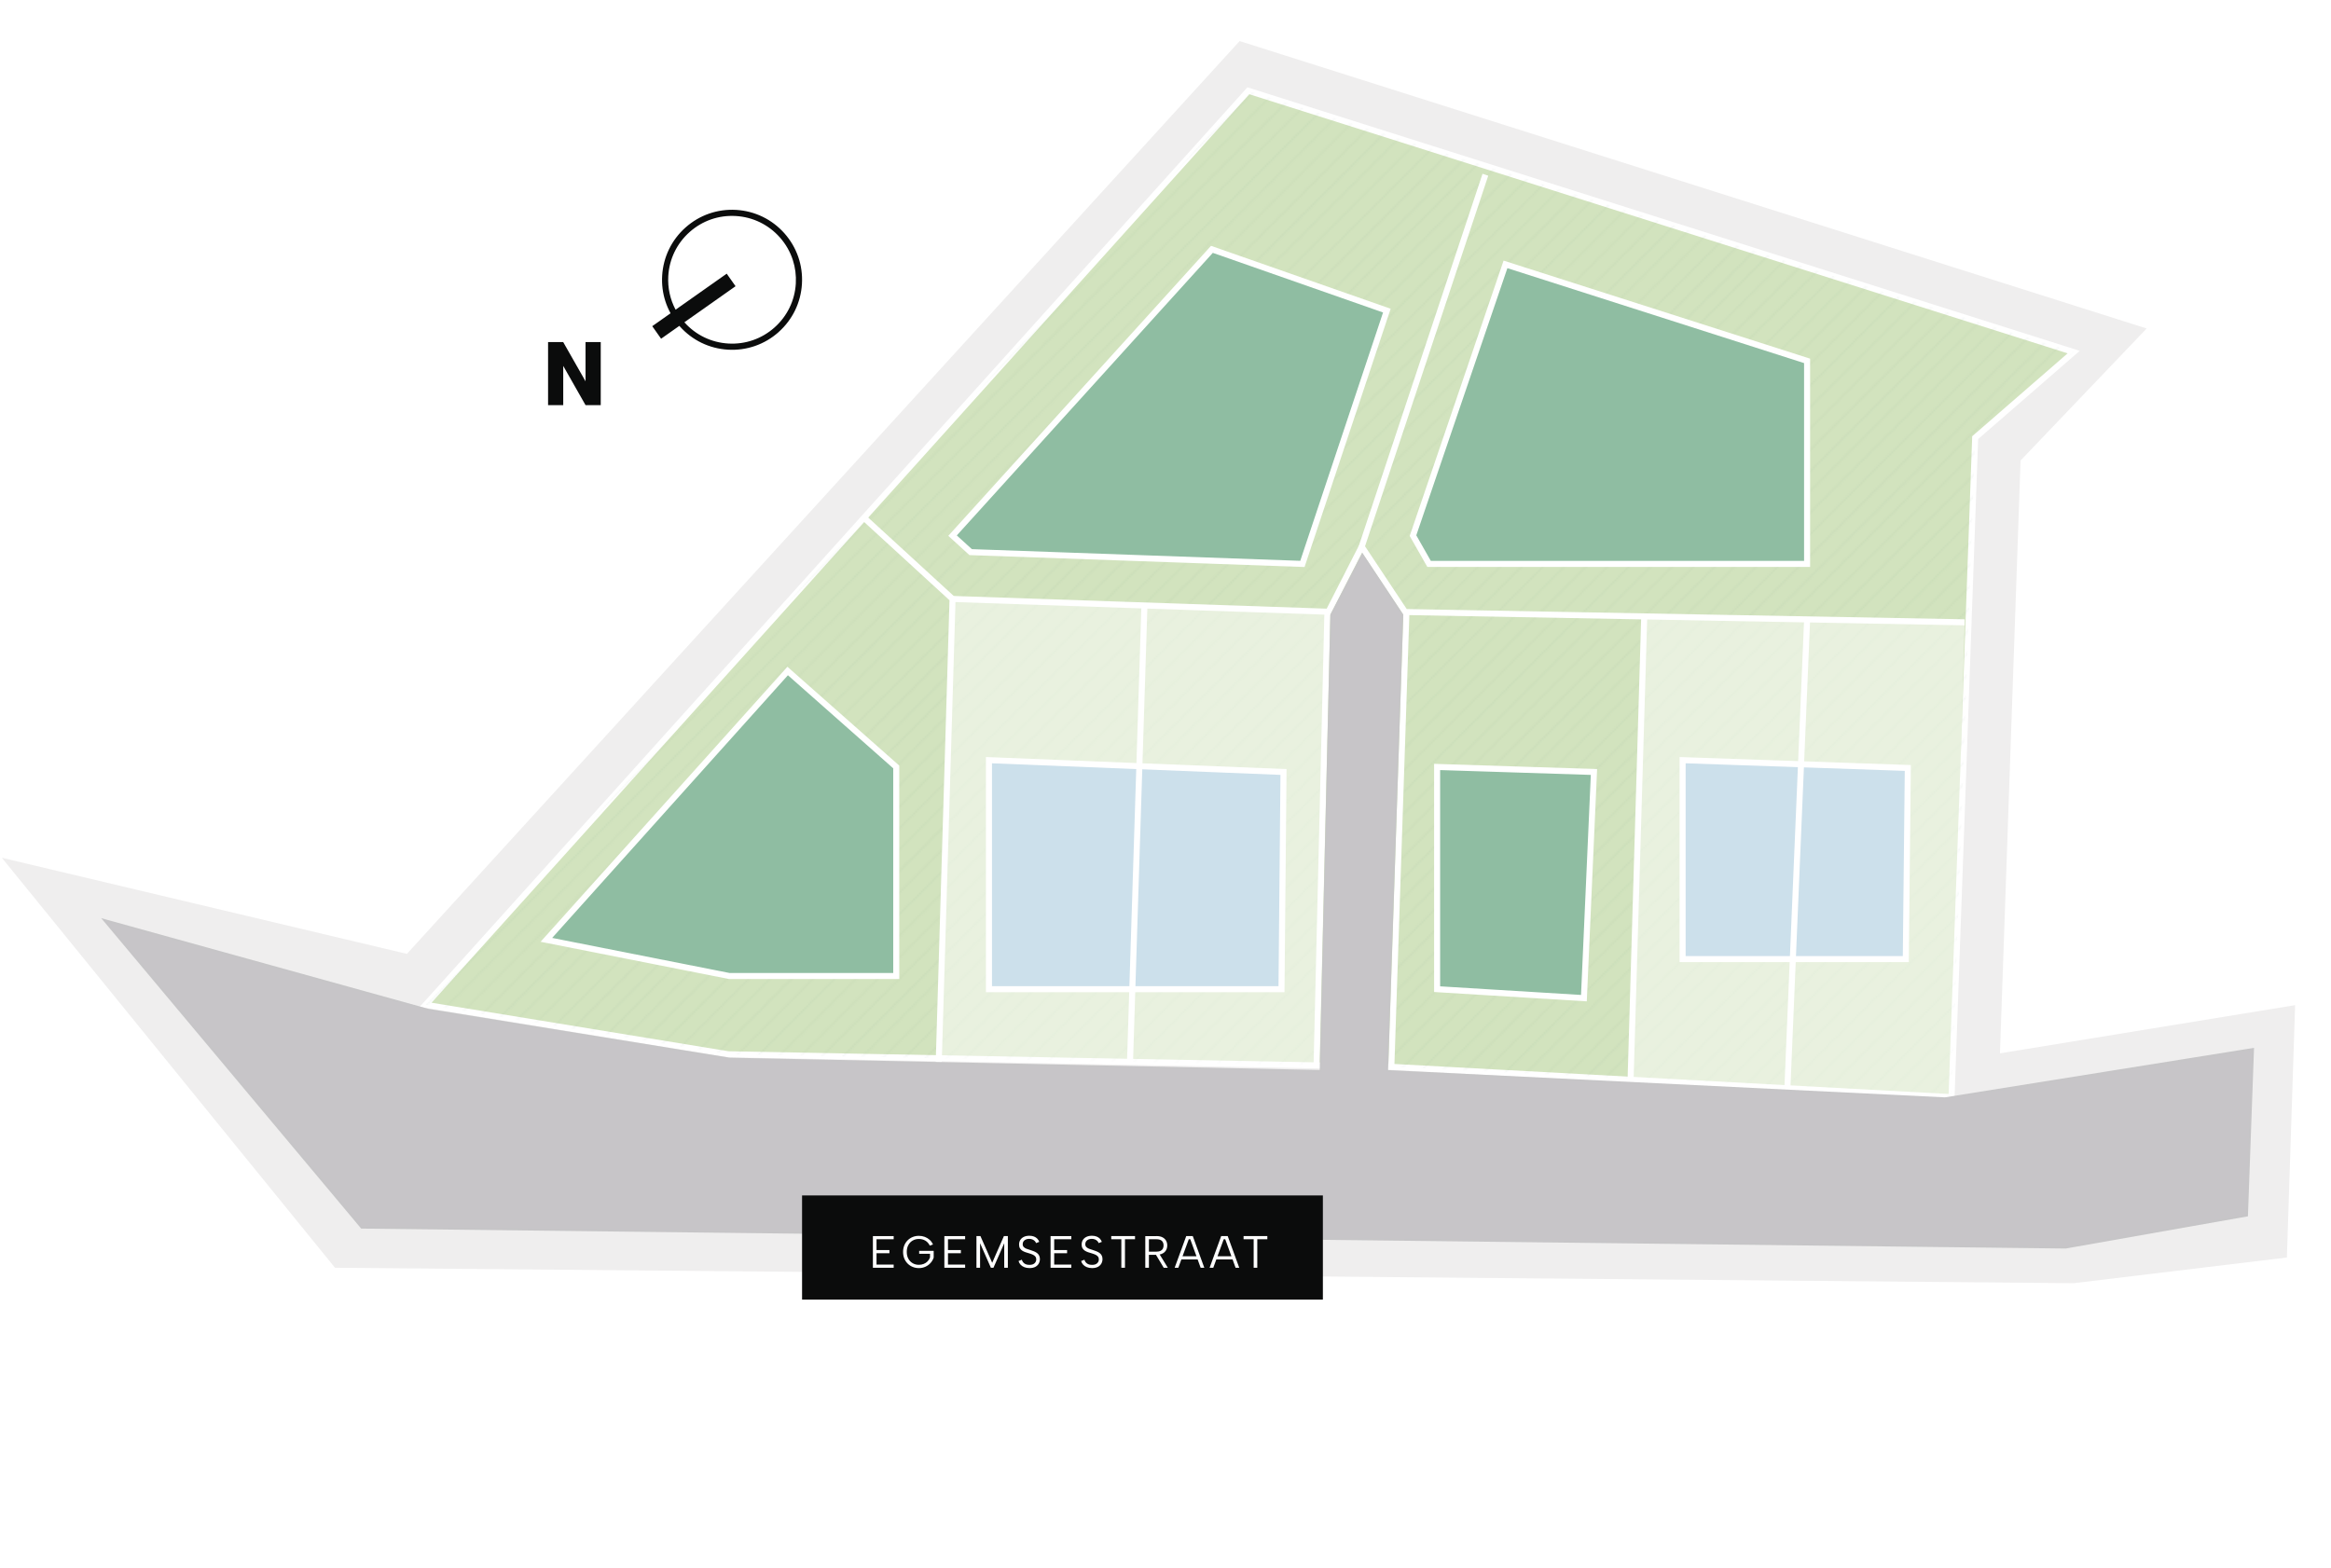 <?xml version="1.0" encoding="UTF-8"?>
<svg xmlns="http://www.w3.org/2000/svg" xmlns:xlink="http://www.w3.org/1999/xlink" viewBox="0 0 1159.3 780">
  <defs>
    <pattern id="White_Grass_2" data-name="White Grass 2" x="0" y="0" width="200" height="200" patternTransform="translate(1518.16 248.31) scale(.95)" patternUnits="userSpaceOnUse" viewBox="0 0 200 200">
      <g>
        <rect width="200" height="200" fill="none" stroke-width="0"/>
        <line x1="400" y1="200" x2="200" y2="400" fill="#1d1d1c" stroke="#759b85" stroke-miterlimit="10" stroke-width=".5"/>
        <line x1="200" y1="200" x2="0" y2="400" fill="#1d1d1c" stroke="#759b85" stroke-miterlimit="10" stroke-width=".5"/>
        <line x1="0" y1="200" x2="-200" y2="400" fill="#1d1d1c" stroke="#759b85" stroke-miterlimit="10" stroke-width=".5"/>
        <line x1="400" y1="0" x2="200" y2="200" fill="#1d1d1c" stroke="#759b85" stroke-miterlimit="10" stroke-width=".5"/>
        <g>
          <line x1="200" y1="0" x2="0" y2="200" fill="#1d1d1c" stroke="#759b85" stroke-miterlimit="10" stroke-width=".5"/>
          <line x1="205.63" y1="5.63" x2="5.63" y2="205.63" fill="#1d1d1c" stroke="#759b85" stroke-miterlimit="10" stroke-width=".5"/>
          <line x1="211.26" y1="11.26" x2="11.26" y2="211.26" fill="#1d1d1c" stroke="#759b85" stroke-miterlimit="10" stroke-width=".5"/>
          <line x1="216.89" y1="16.89" x2="16.89" y2="216.89" fill="#1d1d1c" stroke="#759b85" stroke-miterlimit="10" stroke-width=".5"/>
          <line x1="222.52" y1="22.52" x2="22.52" y2="222.52" fill="#1d1d1c" stroke="#759b85" stroke-miterlimit="10" stroke-width=".5"/>
          <line x1="228.15" y1="28.15" x2="28.15" y2="228.15" fill="#1d1d1c" stroke="#759b85" stroke-miterlimit="10" stroke-width=".5"/>
          <line x1="233.78" y1="33.78" x2="33.78" y2="233.78" fill="#1d1d1c" stroke="#759b85" stroke-miterlimit="10" stroke-width=".5"/>
          <line x1="239.41" y1="39.41" x2="39.41" y2="239.41" fill="#1d1d1c" stroke="#759b85" stroke-miterlimit="10" stroke-width=".5"/>
          <line x1="245.03" y1="45.03" x2="45.03" y2="245.03" fill="#1d1d1c" stroke="#759b85" stroke-miterlimit="10" stroke-width=".5"/>
          <line x1="250.66" y1="50.66" x2="50.66" y2="250.66" fill="#1d1d1c" stroke="#759b85" stroke-miterlimit="10" stroke-width=".5"/>
          <line x1="256.29" y1="56.29" x2="56.29" y2="256.29" fill="#1d1d1c" stroke="#759b85" stroke-miterlimit="10" stroke-width=".5"/>
          <line x1="261.92" y1="61.92" x2="61.92" y2="261.92" fill="#1d1d1c" stroke="#759b85" stroke-miterlimit="10" stroke-width=".5"/>
          <line x1="267.55" y1="67.55" x2="67.55" y2="267.55" fill="#1d1d1c" stroke="#759b85" stroke-miterlimit="10" stroke-width=".5"/>
          <line x1="272.18" y1="73.18" x2="72.18" y2="273.18" fill="#1d1d1c" stroke="#759b85" stroke-miterlimit="10" stroke-width=".5"/>
          <line x1="277.81" y1="78.81" x2="77.81" y2="278.81" fill="#1d1d1c" stroke="#759b85" stroke-miterlimit="10" stroke-width=".5"/>
          <line x1="283.44" y1="84.44" x2="83.44" y2="284.44" fill="#1d1d1c" stroke="#759b85" stroke-miterlimit="10" stroke-width=".5"/>
          <line x1="289.07" y1="90.07" x2="89.07" y2="290.07" fill="#1d1d1c" stroke="#759b85" stroke-miterlimit="10" stroke-width=".5"/>
          <line x1="294.7" y1="95.7" x2="94.7" y2="295.7" fill="#1d1d1c" stroke="#759b85" stroke-miterlimit="10" stroke-width=".5"/>
        </g>
        <g>
          <line x1="0" y1="0" x2="-200" y2="200" fill="#1d1d1c" stroke="#759b85" stroke-miterlimit="10" stroke-width=".5"/>
          <line x1="5.63" y1="5.63" x2="-194.37" y2="205.63" fill="#1d1d1c" stroke="#759b85" stroke-miterlimit="10" stroke-width=".5"/>
          <line x1="11.26" y1="11.26" x2="-188.74" y2="211.26" fill="#1d1d1c" stroke="#759b85" stroke-miterlimit="10" stroke-width=".5"/>
          <line x1="16.89" y1="16.89" x2="-183.11" y2="216.89" fill="#1d1d1c" stroke="#759b85" stroke-miterlimit="10" stroke-width=".5"/>
          <line x1="22.52" y1="22.52" x2="-177.48" y2="222.52" fill="#1d1d1c" stroke="#759b85" stroke-miterlimit="10" stroke-width=".5"/>
          <line x1="28.15" y1="28.15" x2="-171.85" y2="228.15" fill="#1d1d1c" stroke="#759b85" stroke-miterlimit="10" stroke-width=".5"/>
          <line x1="33.78" y1="33.78" x2="-166.22" y2="233.78" fill="#1d1d1c" stroke="#759b85" stroke-miterlimit="10" stroke-width=".5"/>
          <line x1="39.41" y1="39.41" x2="-160.59" y2="239.41" fill="#1d1d1c" stroke="#759b85" stroke-miterlimit="10" stroke-width=".5"/>
          <line x1="45.03" y1="45.03" x2="-154.97" y2="245.03" fill="#1d1d1c" stroke="#759b85" stroke-miterlimit="10" stroke-width=".5"/>
          <line x1="50.66" y1="50.66" x2="-149.34" y2="250.66" fill="#1d1d1c" stroke="#759b85" stroke-miterlimit="10" stroke-width=".5"/>
          <line x1="56.29" y1="56.29" x2="-143.71" y2="256.29" fill="#1d1d1c" stroke="#759b85" stroke-miterlimit="10" stroke-width=".5"/>
          <line x1="61.92" y1="61.92" x2="-138.08" y2="261.92" fill="#1d1d1c" stroke="#759b85" stroke-miterlimit="10" stroke-width=".5"/>
          <line x1="67.55" y1="67.55" x2="-132.45" y2="267.55" fill="#1d1d1c" stroke="#759b85" stroke-miterlimit="10" stroke-width=".5"/>
          <line x1="72.18" y1="73.18" x2="-127.82" y2="273.18" fill="#1d1d1c" stroke="#759b85" stroke-miterlimit="10" stroke-width=".5"/>
          <line x1="77.81" y1="78.81" x2="-122.19" y2="278.81" fill="#1d1d1c" stroke="#759b85" stroke-miterlimit="10" stroke-width=".5"/>
          <line x1="83.44" y1="84.44" x2="-116.56" y2="284.44" fill="#1d1d1c" stroke="#759b85" stroke-miterlimit="10" stroke-width=".5"/>
          <line x1="89.07" y1="90.07" x2="-110.93" y2="290.07" fill="#1d1d1c" stroke="#759b85" stroke-miterlimit="10" stroke-width=".5"/>
          <line x1="94.7" y1="95.7" x2="-105.3" y2="295.7" fill="#1d1d1c" stroke="#759b85" stroke-miterlimit="10" stroke-width=".5"/>
        </g>
        <line x1="400" y1="-200" x2="200" y2="0" fill="#1d1d1c" stroke="#759b85" stroke-miterlimit="10" stroke-width=".5"/>
        <g>
          <line x1="200" y1="-200" x2="0" y2="0" fill="#1d1d1c" stroke="#759b85" stroke-miterlimit="10" stroke-width=".5"/>
          <line x1="205.63" y1="-194.37" x2="5.63" y2="5.63" fill="#1d1d1c" stroke="#759b85" stroke-miterlimit="10" stroke-width=".5"/>
          <line x1="211.26" y1="-188.74" x2="11.26" y2="11.26" fill="#1d1d1c" stroke="#759b85" stroke-miterlimit="10" stroke-width=".5"/>
          <line x1="216.89" y1="-183.11" x2="16.89" y2="16.89" fill="#1d1d1c" stroke="#759b85" stroke-miterlimit="10" stroke-width=".5"/>
          <line x1="222.52" y1="-177.48" x2="22.52" y2="22.52" fill="#1d1d1c" stroke="#759b85" stroke-miterlimit="10" stroke-width=".5"/>
          <line x1="228.15" y1="-171.85" x2="28.15" y2="28.15" fill="#1d1d1c" stroke="#759b85" stroke-miterlimit="10" stroke-width=".5"/>
          <line x1="233.78" y1="-166.22" x2="33.78" y2="33.78" fill="#1d1d1c" stroke="#759b85" stroke-miterlimit="10" stroke-width=".5"/>
          <line x1="239.41" y1="-160.59" x2="39.41" y2="39.41" fill="#1d1d1c" stroke="#759b85" stroke-miterlimit="10" stroke-width=".5"/>
          <line x1="245.03" y1="-154.97" x2="45.03" y2="45.03" fill="#1d1d1c" stroke="#759b85" stroke-miterlimit="10" stroke-width=".5"/>
          <line x1="250.66" y1="-149.34" x2="50.66" y2="50.66" fill="#1d1d1c" stroke="#759b85" stroke-miterlimit="10" stroke-width=".5"/>
          <line x1="256.29" y1="-143.71" x2="56.29" y2="56.29" fill="#1d1d1c" stroke="#759b85" stroke-miterlimit="10" stroke-width=".5"/>
          <line x1="261.92" y1="-138.08" x2="61.92" y2="61.92" fill="#1d1d1c" stroke="#759b85" stroke-miterlimit="10" stroke-width=".5"/>
          <line x1="267.55" y1="-132.45" x2="67.55" y2="67.55" fill="#1d1d1c" stroke="#759b85" stroke-miterlimit="10" stroke-width=".5"/>
          <line x1="272.18" y1="-126.82" x2="72.18" y2="73.18" fill="#1d1d1c" stroke="#759b85" stroke-miterlimit="10" stroke-width=".5"/>
          <line x1="277.81" y1="-121.19" x2="77.81" y2="78.81" fill="#1d1d1c" stroke="#759b85" stroke-miterlimit="10" stroke-width=".5"/>
          <line x1="283.44" y1="-115.56" x2="83.44" y2="84.44" fill="#1d1d1c" stroke="#759b85" stroke-miterlimit="10" stroke-width=".5"/>
          <line x1="289.07" y1="-109.93" x2="89.07" y2="90.07" fill="#1d1d1c" stroke="#759b85" stroke-miterlimit="10" stroke-width=".5"/>
          <line x1="294.7" y1="-104.3" x2="94.7" y2="95.7" fill="#1d1d1c" stroke="#759b85" stroke-miterlimit="10" stroke-width=".5"/>
        </g>
        <g>
          <line x1="0" y1="-200" x2="-200" y2="0" fill="#1d1d1c" stroke="#759b85" stroke-miterlimit="10" stroke-width=".5"/>
          <line x1="5.63" y1="-194.37" x2="-194.37" y2="5.63" fill="#1d1d1c" stroke="#759b85" stroke-miterlimit="10" stroke-width=".5"/>
          <line x1="11.26" y1="-188.74" x2="-188.74" y2="11.26" fill="#1d1d1c" stroke="#759b85" stroke-miterlimit="10" stroke-width=".5"/>
          <line x1="16.89" y1="-183.11" x2="-183.11" y2="16.89" fill="#1d1d1c" stroke="#759b85" stroke-miterlimit="10" stroke-width=".5"/>
          <line x1="22.52" y1="-177.48" x2="-177.48" y2="22.52" fill="#1d1d1c" stroke="#759b85" stroke-miterlimit="10" stroke-width=".5"/>
          <line x1="28.15" y1="-171.85" x2="-171.85" y2="28.15" fill="#1d1d1c" stroke="#759b85" stroke-miterlimit="10" stroke-width=".5"/>
          <line x1="33.78" y1="-166.22" x2="-166.22" y2="33.78" fill="#1d1d1c" stroke="#759b85" stroke-miterlimit="10" stroke-width=".5"/>
          <line x1="39.41" y1="-160.59" x2="-160.59" y2="39.41" fill="#1d1d1c" stroke="#759b85" stroke-miterlimit="10" stroke-width=".5"/>
          <line x1="45.03" y1="-154.97" x2="-154.97" y2="45.03" fill="#1d1d1c" stroke="#759b85" stroke-miterlimit="10" stroke-width=".5"/>
          <line x1="50.66" y1="-149.34" x2="-149.34" y2="50.66" fill="#1d1d1c" stroke="#759b85" stroke-miterlimit="10" stroke-width=".5"/>
          <line x1="56.29" y1="-143.71" x2="-143.71" y2="56.29" fill="#1d1d1c" stroke="#759b85" stroke-miterlimit="10" stroke-width=".5"/>
          <line x1="61.92" y1="-138.08" x2="-138.08" y2="61.92" fill="#1d1d1c" stroke="#759b85" stroke-miterlimit="10" stroke-width=".5"/>
          <line x1="67.55" y1="-132.45" x2="-132.45" y2="67.55" fill="#1d1d1c" stroke="#759b85" stroke-miterlimit="10" stroke-width=".5"/>
          <line x1="72.18" y1="-126.82" x2="-127.82" y2="73.18" fill="#1d1d1c" stroke="#759b85" stroke-miterlimit="10" stroke-width=".5"/>
          <line x1="77.81" y1="-121.19" x2="-122.19" y2="78.81" fill="#1d1d1c" stroke="#759b85" stroke-miterlimit="10" stroke-width=".5"/>
          <line x1="83.44" y1="-115.56" x2="-116.56" y2="84.44" fill="#1d1d1c" stroke="#759b85" stroke-miterlimit="10" stroke-width=".5"/>
          <line x1="89.07" y1="-109.93" x2="-110.93" y2="90.07" fill="#1d1d1c" stroke="#759b85" stroke-miterlimit="10" stroke-width=".5"/>
          <line x1="94.7" y1="-104.3" x2="-105.3" y2="95.7" fill="#1d1d1c" stroke="#759b85" stroke-miterlimit="10" stroke-width=".5"/>
        </g>
      </g>
    </pattern>
  </defs>
  <g id="Laag_15" data-name="Laag 15">
    <polygon points="166.6 630.62 .91 426.68 202.37 474.49 616.51 20.43 1067.62 163.4 1004.91 229.07 994.66 523.96 1141.45 500 1137.36 625.53 1031.33 638.3 166.6 630.62" fill="#efeeee" stroke-width="0"/>
  </g>
  <g id="Gras">
    <polygon points="211.67 499.82 620.85 45.15 1031.33 175.14 982.33 217.71 970.58 545.76 691.96 530.68 362.17 524.43 211.67 499.82" fill="#d2e3be" stroke="#fff" stroke-miterlimit="10" stroke-width="3"/>
  </g>
  <g id="Pattern">
    <polygon points="211.67 499.82 620.85 45.15 1031.33 175.14 982.33 217.71 970.64 544.17 691.96 530.68 362.17 524.43 211.67 499.82" fill="url(#White_Grass_2)" opacity=".12" stroke-width="0"/>
  </g>
  <g id="Woningen">
    <polygon points="491.85 492.05 491.85 378.13 638.34 384.01 637.34 492.05 491.85 492.05" fill="#99c0d6" stroke="#fff" stroke-miterlimit="10" stroke-width="3"/>
    <polygon points="836.83 477.1 836.83 378.13 948.83 382.01 947.83 477.1 836.83 477.1" fill="#99c0d6" stroke="#fff" stroke-miterlimit="10" stroke-width="3"/>
    <polygon points="714.74 492.05 787.74 496.51 792.74 384.01 714.74 381.51 714.74 492.05" fill="#8fbda2" stroke="#fff" stroke-miterlimit="10" stroke-width="3"/>
    <polygon points="271.74 467.51 391.74 333.78 445.74 381.51 445.74 485.51 362.74 485.51 271.74 467.51" fill="#8fbda2" stroke="#fff" stroke-miterlimit="10" stroke-width="3"/>
    <polygon points="482.74 274.64 473.74 266.44 602.74 124.03 689.74 154.51 647.74 280.51 482.74 274.64" fill="#8fbda2" stroke="#fff" stroke-miterlimit="10" stroke-width="3"/>
    <polygon points="710.74 280.51 702.74 266.44 748.74 131.51 898.74 179.51 898.74 280.51 710.74 280.51" fill="#8fbda2" stroke="#fff" stroke-miterlimit="10" stroke-width="3"/>
  </g>
  <g id="flou">
    <polygon points="970.58 545.76 810.95 537.19 817.74 306.65 977.11 309.56 970.58 545.76" fill="#fff" opacity=".5" stroke-width="0"/>
    <polygon points="654.77 530.68 466.93 526.41 473.74 297.94 660.71 304.3 654.77 530.68" fill="#fff" opacity=".5" stroke-width="0"/>
  </g>
  <g id="Verkavelingsplan">
    <line x1="810.95" y1="537.19" x2="817.74" y2="306.65" fill="none" stroke="#fff" stroke-miterlimit="10" stroke-width="3"/>
    <line x1="561.99" y1="528.7" x2="569.17" y2="301.19" fill="none" stroke="#fff" stroke-miterlimit="10" stroke-width="3"/>
    <polyline points="429.69 257.56 473.74 297.94 466.74 532.77" fill="none" stroke="#fff" stroke-miterlimit="10" stroke-width="3"/>
    <line x1="888.94" y1="541.34" x2="898.74" y2="308.44" fill="none" stroke="#fff" stroke-miterlimit="10" stroke-width="3"/>
    <polyline points="473.74 297.94 660.71 304.3 677.23 271.96" fill="none" stroke="#fff" stroke-miterlimit="10" stroke-width="3"/>
    <polyline points="738.74 86.92 677.23 271.96 698.81 304.44 977.11 309.56" fill="none" stroke="#fff" stroke-miterlimit="10" stroke-width="3"/>
    <line x1="660.18" y1="304.29" x2="654.77" y2="530.68" fill="none" stroke="#fff" stroke-miterlimit="10" stroke-width="3"/>
    <line x1="699.47" y1="304.45" x2="691.96" y2="530.68" fill="none" stroke="#fff" stroke-miterlimit="10" stroke-width="3"/>
  </g>
  <g id="Straat">
    <polygon points="51.74 457.63 212.87 502.29 362.86 526.62 656.84 532.77 662.13 305.83 677.57 275.94 697.4 305.83 689.84 532.77 967.33 546.36 1120.5 521.83 1117.5 604.62 1027.32 620.56 179.87 610.64 51.74 457.63" fill="#c7c5c8" stroke="#c6c5c7" stroke-miterlimit="10"/>
  </g>
  <g id="Straatnaam">
    <rect x="398.9" y="594.65" width="259.02" height="51.82" fill="#0b0c0c" stroke-width="0"/>
    <g>
      <path d="M444.46,616.44h-8.53v5.38h6.42v1.58h-6.42v5.65h8.53v1.58h-10.33v-15.75h10.33v1.58Z" fill="#fff" stroke-width="0"/>
      <path d="M462.42,619.59c-.57-1.13-1.33-1.95-2.27-2.49s-2-.8-3.15-.8-2.17.26-3.08.79c-.92.53-1.64,1.27-2.16,2.23-.53.96-.79,2.1-.79,3.42s.26,2.44.79,3.4c.52.96,1.25,1.7,2.16,2.23.91.53,1.94.79,3.08.79.85,0,1.65-.15,2.39-.44.73-.29,1.37-.71,1.91-1.26s.95-1.2,1.24-1.97v-1.82h-5.4v-1.46h7.22v3.38c-.34,1.01-.87,1.9-1.58,2.68-.71.78-1.55,1.4-2.54,1.85s-2.07.68-3.24.68c-1.11,0-2.14-.19-3.09-.59-.95-.39-1.79-.94-2.5-1.65-.71-.71-1.27-1.56-1.67-2.54s-.6-2.07-.6-3.25.2-2.27.6-3.25.95-1.83,1.67-2.54c.71-.71,1.54-1.26,2.5-1.65.95-.39,1.98-.58,3.09-.58,1.04,0,2.01.17,2.92.51.91.34,1.71.83,2.42,1.46.71.64,1.26,1.41,1.67,2.33l-1.58.58Z" fill="#fff" stroke-width="0"/>
      <path d="M480,616.44h-8.53v5.38h6.41v1.58h-6.41v5.65h8.53v1.58h-10.33v-15.75h10.33v1.58Z" fill="#fff" stroke-width="0"/>
      <path d="M487.43,630.62h-1.8v-15.75h1.98l5.85,13.28,5.83-13.28h1.96v15.75h-1.8v-12.2l-5.36,12.2h-1.28l-5.38-12.2v12.2Z" fill="#fff" stroke-width="0"/>
      <path d="M508.2,626.61c.09.41.28.81.57,1.2.29.4.7.73,1.21.99.52.26,1.18.39,1.99.39,1.16,0,2.01-.27,2.57-.81.55-.54.83-1.18.83-1.91,0-.59-.16-1.07-.47-1.44-.31-.38-.74-.69-1.28-.93-.54-.25-1.15-.47-1.82-.66-.6-.17-1.2-.35-1.79-.55-.59-.2-1.13-.46-1.61-.77s-.86-.71-1.15-1.2-.43-1.11-.43-1.85c0-.89.21-1.65.63-2.31.42-.65,1.01-1.16,1.78-1.52.77-.36,1.66-.54,2.68-.54.89,0,1.66.13,2.32.38.66.26,1.21.61,1.65,1.07s.77.99.98,1.59l-1.6.61c-.1-.35-.31-.68-.61-1-.3-.32-.69-.59-1.17-.8-.48-.21-1.03-.31-1.64-.31s-1.14.1-1.63.31c-.49.21-.87.51-1.16.9-.29.39-.43.86-.43,1.42,0,.6.17,1.08.51,1.43.34.35.79.64,1.35.86.56.22,1.18.42,1.86.62.62.2,1.21.41,1.79.63s1.09.5,1.55.83c.46.33.82.74,1.09,1.24s.41,1.1.41,1.82c0,.8-.19,1.53-.56,2.22-.38.68-.94,1.23-1.7,1.64-.76.41-1.73.62-2.92.62-.99,0-1.86-.15-2.61-.46-.75-.31-1.37-.72-1.85-1.25s-.81-1.13-.99-1.8l1.64-.65Z" fill="#fff" stroke-width="0"/>
      <path d="M532.82,616.44h-8.53v5.38h6.42v1.58h-6.42v5.65h8.53v1.58h-10.33v-15.75h10.33v1.58Z" fill="#fff" stroke-width="0"/>
      <path d="M539.33,626.61c.09.41.28.81.57,1.2.29.4.7.73,1.21.99.52.26,1.18.39,1.99.39,1.15,0,2.01-.27,2.57-.81.56-.54.83-1.18.83-1.91,0-.59-.16-1.07-.47-1.44-.32-.38-.74-.69-1.28-.93s-1.15-.47-1.82-.66c-.6-.17-1.2-.35-1.79-.55s-1.13-.46-1.61-.77c-.48-.31-.86-.71-1.15-1.2s-.43-1.11-.43-1.85c0-.89.21-1.65.63-2.31.42-.65,1.01-1.16,1.78-1.52.77-.36,1.66-.54,2.68-.54.89,0,1.66.13,2.32.38.66.26,1.21.61,1.65,1.07.44.46.77.99.98,1.59l-1.6.61c-.1-.35-.31-.68-.61-1s-.69-.59-1.17-.8c-.48-.21-1.03-.31-1.64-.31s-1.14.1-1.63.31c-.49.21-.87.51-1.16.9-.29.39-.43.86-.43,1.42,0,.6.17,1.08.51,1.43s.79.64,1.35.86c.56.22,1.18.42,1.86.62.62.2,1.21.41,1.79.63.58.23,1.1.5,1.55.83.46.33.82.74,1.09,1.24.27.5.41,1.1.41,1.82,0,.8-.19,1.53-.56,2.22-.38.68-.94,1.23-1.7,1.64-.76.41-1.73.62-2.92.62-.99,0-1.86-.15-2.61-.46-.75-.31-1.37-.72-1.85-1.25-.48-.53-.81-1.13-.99-1.8l1.64-.65Z" fill="#fff" stroke-width="0"/>
      <path d="M552.67,614.86h11.82v1.58h-5v14.18h-1.8v-14.18h-5.02v-1.58Z" fill="#fff" stroke-width="0"/>
      <path d="M575.14,614.86c1.23,0,2.24.21,3.03.63.79.42,1.38.98,1.77,1.68.39.7.58,1.48.58,2.35,0,.62-.1,1.2-.3,1.76-.2.56-.52,1.05-.96,1.49-.44.44-.99.78-1.67,1.04-.67.25-1.48.38-2.43.38h-3.76v6.44h-1.8v-15.75h5.54ZM578.69,619.52c0-.95-.28-1.7-.83-2.25-.56-.55-1.46-.83-2.72-.83h-3.74v6.17h3.76c.82,0,1.5-.13,2.01-.38.52-.25.9-.62,1.15-1.08.25-.47.37-1.01.37-1.62ZM576.44,623.51l4.37,7.11h-2.05l-4.25-7.11h1.94Z" fill="#fff" stroke-width="0"/>
      <path d="M591.97,616.44h-.74l-5.2,14.18h-1.82l5.76-15.75h3.24l5.74,15.75h-1.82l-5.15-14.18ZM587.02,624.9h9.18v1.58h-9.18v-1.58Z" fill="#fff" stroke-width="0"/>
      <path d="M609.35,616.44h-.74l-5.2,14.18h-1.82l5.76-15.75h3.24l5.74,15.75h-1.82l-5.15-14.18ZM604.4,624.9h9.18v1.58h-9.18v-1.58Z" fill="#fff" stroke-width="0"/>
      <path d="M618.48,614.86h11.82v1.58h-5v14.18h-1.8v-14.18h-5.02v-1.58Z" fill="#fff" stroke-width="0"/>
    </g>
  </g>
  <g id="Noordwijzer">
    <path d="M272.58,170.16h7.52l11.11,19.51v-19.51h7.56v31.36h-7.56l-11.09-19.51v19.51h-7.54v-31.36Z" fill="#0b0c0c" stroke-width="0"/>
    <path d="M387.21,165.2c6.95-6.18,11.08-14.7,11.63-23.98.55-9.29-2.56-18.23-8.73-25.18-6.18-6.95-14.7-11.08-23.98-11.63-9.29-.55-18.23,2.56-25.18,8.74-6.95,6.18-11.08,14.7-11.63,23.98-.26,4.4.3,8.72,1.62,12.79.66,2.04,1.52,4.01,2.56,5.91l-9.11,6.42,4.4,6.24,9.08-6.4c.06.07.12.15.19.22,6.18,6.95,14.7,11.08,23.98,11.63,9.29.55,18.23-2.56,25.18-8.73ZM362.21,170.88c-8.45-.5-16.21-4.25-21.84-10.57l25.45-17.94-4.4-6.24-25.42,17.92c-2.71-5.09-3.98-10.84-3.64-16.75.5-8.47,4.27-16.24,10.61-21.88,6.34-5.64,14.5-8.47,22.97-7.97,8.47.5,16.24,4.27,21.88,10.61,2.97,3.34,5.16,7.18,6.49,11.3,1.2,3.71,1.71,7.66,1.48,11.67-.5,8.47-4.27,16.24-10.61,21.88-6.34,5.64-14.5,8.47-22.97,7.97Z" fill="#0b0c0c" stroke-width="0"/>
  </g>
</svg>